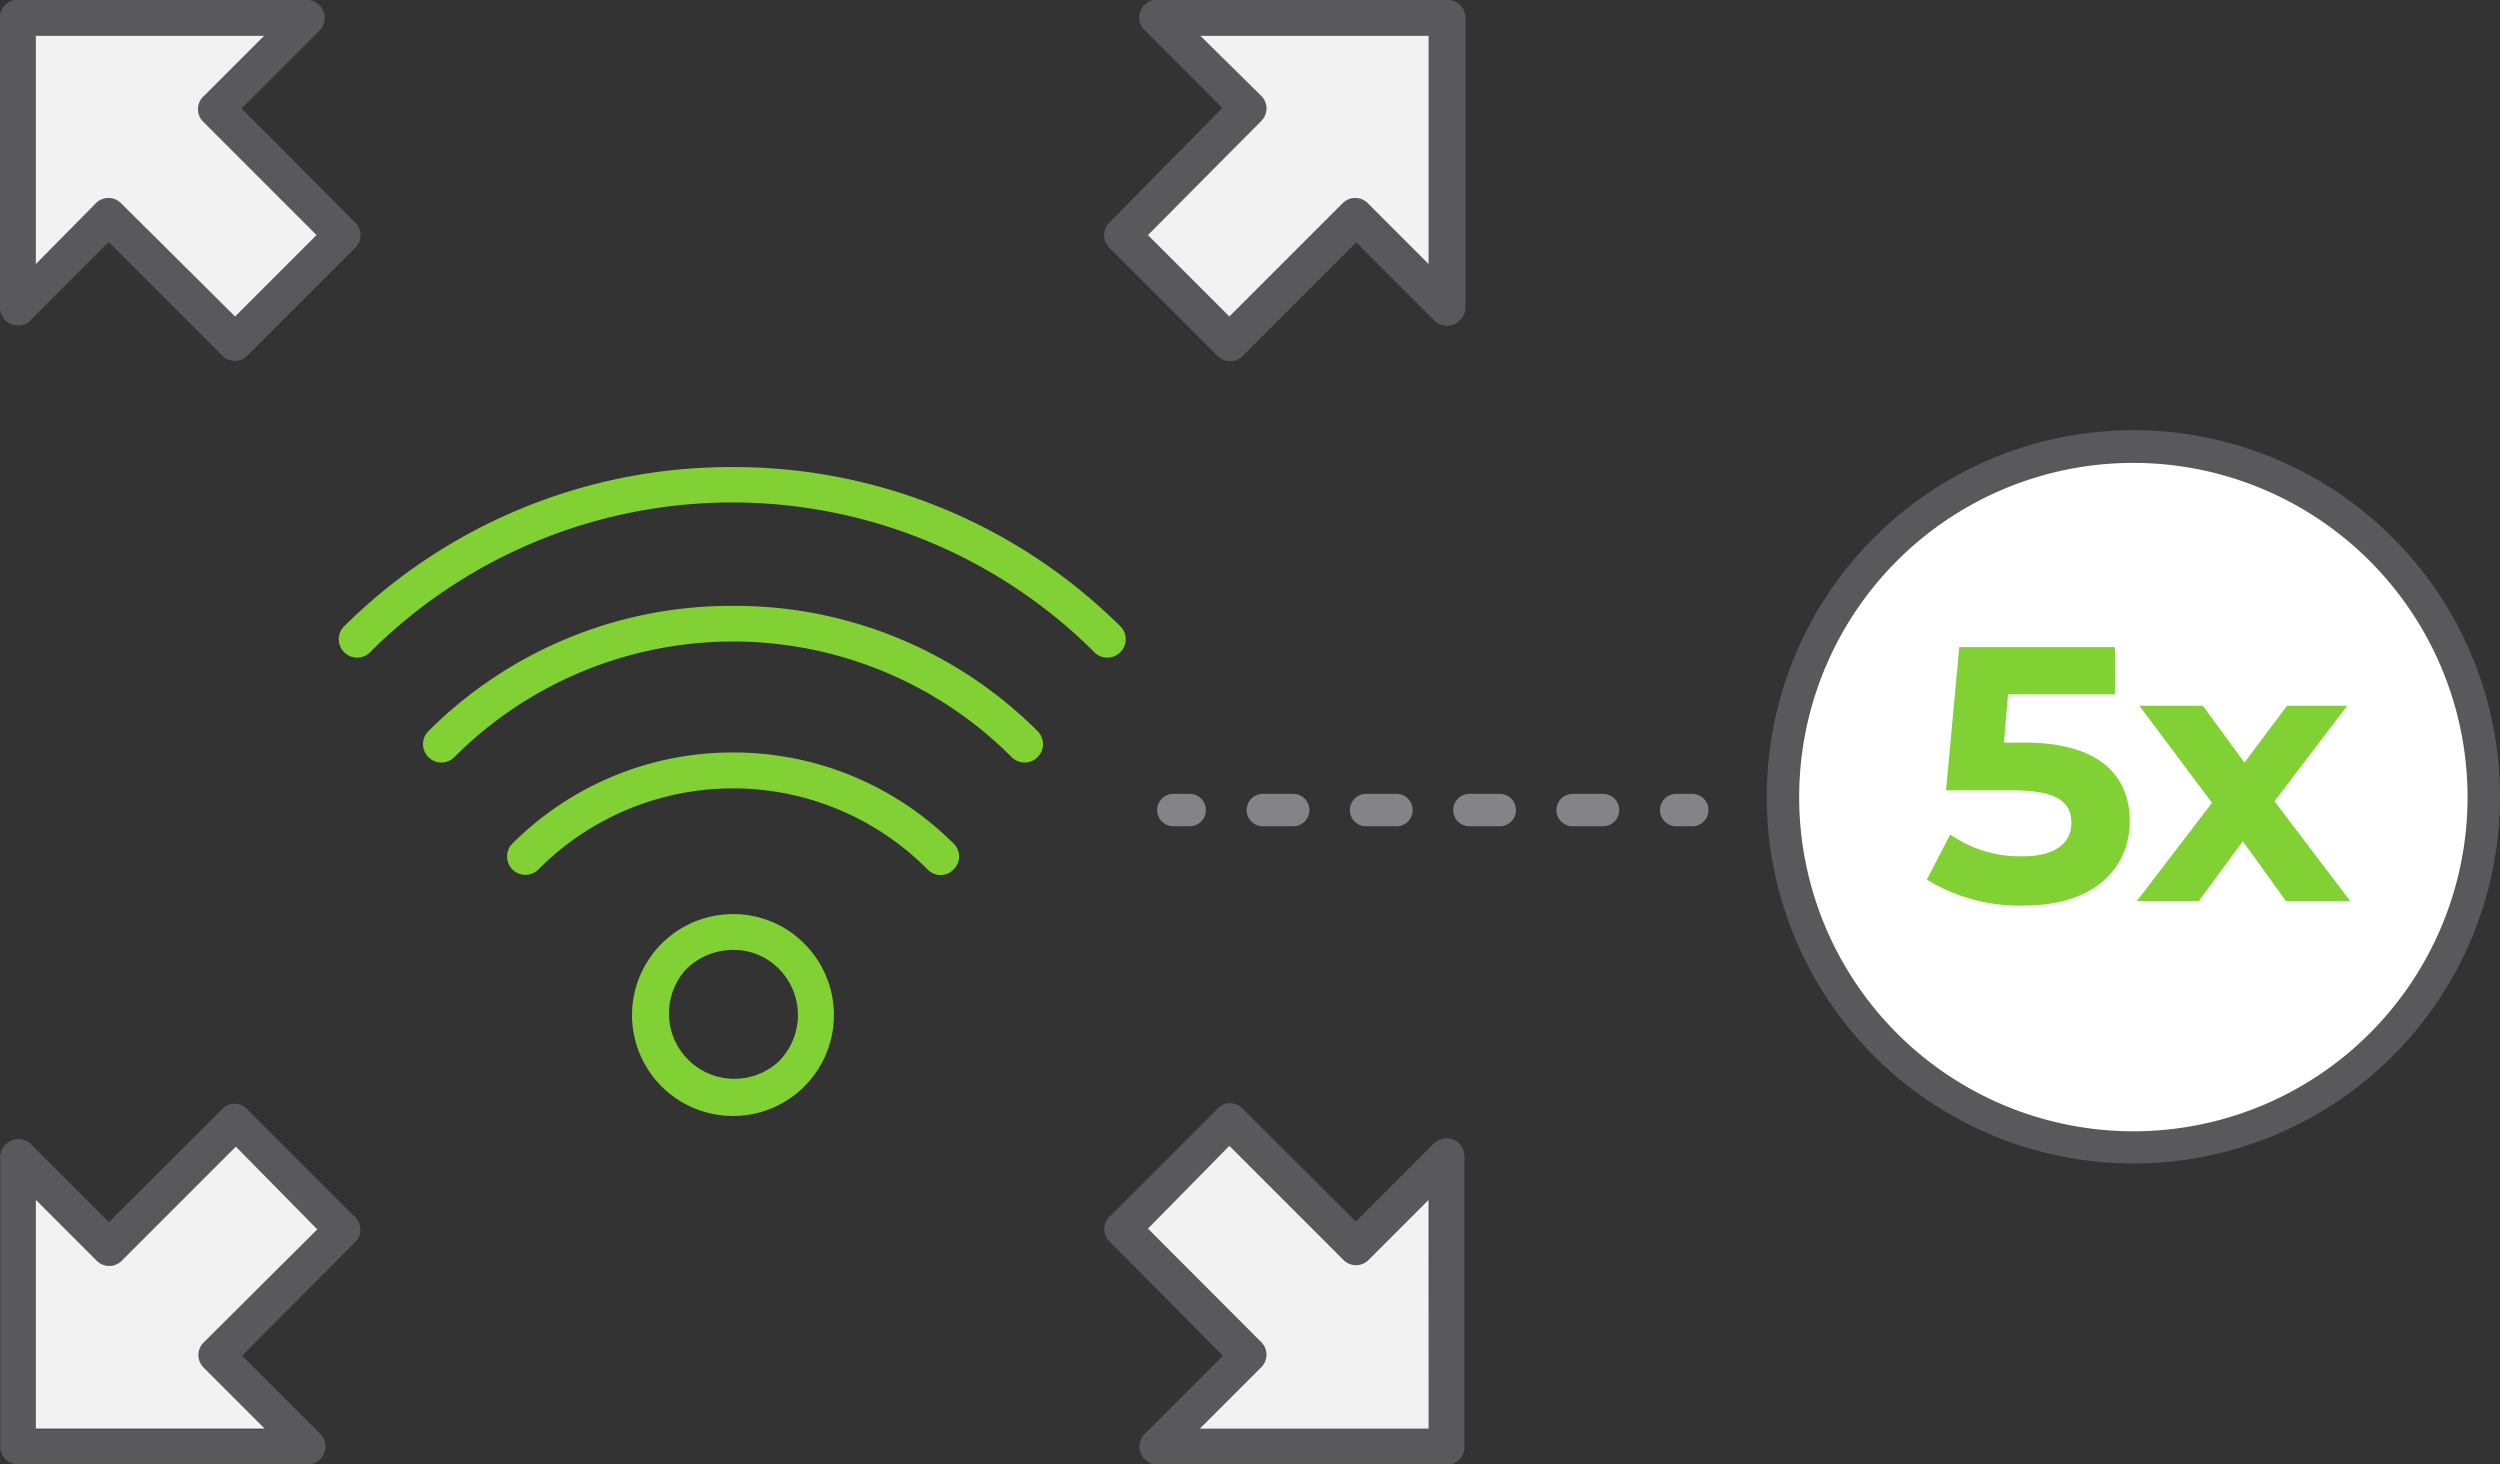 <?xml version="1.0" encoding="UTF-8"?> <svg xmlns="http://www.w3.org/2000/svg" viewBox="0 0 96.35 56.44"><rect x="0" y="0" width="96.35" height="56.44" fill="#333333" stroke="none"/><defs><style>.cls-1{fill:#59595c;}.cls-2{fill:#f2f2f2;}.cls-3{fill:#81d135;}.cls-4{fill:#fff;}.cls-5,.cls-6{fill:none;stroke:#848487;stroke-linecap:round;stroke-linejoin:round;stroke-width:1.25px;}.cls-6{stroke-dasharray:1.17 2.81;}</style></defs><title>Long Range Wireless Solution</title><g id="Layer_2" data-name="Layer 2"><path class="cls-1" d="M13.67,8.56,9.31,4.18l3-3A.69.69,0,0,0,11.86,0H.56A.68.68,0,0,0,0,.69V11.84a.68.68,0,0,0,.67.7.68.68,0,0,0,.52-.21l3-3,4.36,4.36a.68.68,0,0,0,1,0l4.14-4.14A.68.68,0,0,0,13.67,8.56ZM9.06,12.2,4.68,7.85a.68.68,0,0,0-1,0L1.38,10.18V1.38h8.8L7.85,3.71a.68.68,0,0,0,0,1L12.2,9.06ZM55.75,0H44.45a.69.69,0,0,0-.53.82.64.64,0,0,0,.19.34l3,3L42.77,8.56a.68.68,0,0,0,0,1l4.14,4.14a.68.68,0,0,0,1,0l4.36-4.36,3,3a.69.69,0,0,0,1,0,.69.69,0,0,0,.21-.51V.69A.69.69,0,0,0,55.75,0Zm-.69,10.18L52.73,7.85a.68.68,0,0,0-1,0L47.38,12.2,44.24,9.06l4.35-4.38a.68.68,0,0,0,0-1L46.26,1.38h8.8ZM13.67,46.89,9.53,42.75a.69.69,0,0,0-.62-.2.65.65,0,0,0-.35.2L4.2,47.1l-3-3a.7.7,0,0,0-1.19.5V55.75a.69.69,0,0,0,.69.69H11.86a.68.68,0,0,0,.68-.7.67.67,0,0,0-.21-.49l-3-3,4.36-4.38A.68.68,0,0,0,13.67,46.89ZM7.85,51.74a.68.68,0,0,0,0,1l2.35,2.35H1.38V46.24l2.33,2.33a.68.68,0,0,0,1,0l4.38-4.38,3.14,3.19Zm47.92-7.87a.76.76,0,0,0-.52.21l-3,3-4.36-4.35a.69.69,0,0,0-.65-.2.72.72,0,0,0-.32.2l-4.14,4.14a.68.68,0,0,0,0,1l4.35,4.38-3,3a.69.69,0,0,0,0,1,.71.71,0,0,0,.49.21H55.75a.69.69,0,0,0,.69-.69V44.58A.69.69,0,0,0,55.77,43.87Zm-.71,11.19H46.24l2.35-2.35a.68.68,0,0,0,0-1l-4.35-4.36,3.14-3.19,4.38,4.38a.68.68,0,0,0,1,0l2.33-2.33Z"></path><path class="cls-2" d="M12.2,9.06,9.06,12.2,4.68,7.85a.68.68,0,0,0-1,0L1.38,10.18V1.38h8.8L7.85,3.71a.68.68,0,0,0,0,1Z"></path><path class="cls-2" d="M55.06,1.38v8.8L52.73,7.85a.68.68,0,0,0-1,0L47.38,12.2,44.24,9.06l4.35-4.38a.68.68,0,0,0,0-1L46.26,1.38Z"></path><path class="cls-2" d="M55.06,46.24v8.82H46.24l2.35-2.35a.68.68,0,0,0,0-1l-4.35-4.36,3.14-3.19,4.38,4.38a.68.68,0,0,0,1,0Z"></path><path class="cls-2" d="M7.85,52.71l2.35,2.35H1.38V46.24l2.33,2.33a.68.68,0,0,0,1,0l4.38-4.38,3.14,3.19L7.85,51.74A.68.68,0,0,0,7.85,52.71Z"></path><path class="cls-3" d="M28.22,18a21.15,21.15,0,0,0-15,6.18.71.71,0,0,0,1,1,19.76,19.76,0,0,1,28,0,.71.71,0,0,0,1-1A21.15,21.15,0,0,0,28.22,18Z"></path><path class="cls-3" d="M28.22,23.35a16.49,16.49,0,0,0-11.71,4.83.69.69,0,0,0,1,1h0a15.17,15.17,0,0,1,21.48,0,.69.69,0,0,0,1-1h0A16.49,16.49,0,0,0,28.22,23.35Z"></path><path class="cls-3" d="M28.22,29a12,12,0,0,0-8.47,3.51.69.69,0,1,0,1,1,10.56,10.56,0,0,1,15,0,.69.69,0,0,0,1,0,.69.69,0,0,0,0-1A12,12,0,0,0,28.22,29Z"></path><path class="cls-3" d="M31,36.37a3.85,3.85,0,0,0-2.76-1.14A3.89,3.89,0,1,0,31,36.37Zm-1,4.55a2.52,2.52,0,0,1-3.56-3.56,2.56,2.56,0,0,1,1.79-.75,2.45,2.45,0,0,1,1.79.73A2.53,2.53,0,0,1,30,40.92Z"></path><circle class="cls-4" cx="82.22" cy="30.72" r="13.5"></circle><path class="cls-1" d="M82.22,44.84A14.13,14.13,0,1,1,96.35,30.72,14.13,14.13,0,0,1,82.22,44.84Zm0-27A12.88,12.88,0,1,0,95.1,30.72,12.89,12.89,0,0,0,82.22,17.84Z"></path><path class="cls-3" d="M82.08,31.65c0,1.74-1.28,3.25-4.08,3.25a6.81,6.81,0,0,1-3.74-1l.9-1.74A4.7,4.7,0,0,0,78,33c1.13,0,1.83-.47,1.83-1.27s-.5-1.27-2.28-1.27H75l.51-5.52h6v1.82H77.39l-.16,1.86H78C80.93,28.61,82.08,29.91,82.08,31.65Z"></path><path class="cls-3" d="M88.1,34.73l-1.66-2.31-1.7,2.31H82.35l2.9-3.79-2.8-3.74H84.9l1.6,2.19,1.64-2.19h2.32l-2.8,3.68,2.92,3.85Z"></path><line class="cls-5" x1="65.22" y1="31.22" x2="64.6" y2="31.22"></line><line class="cls-6" x1="61.78" y1="31.22" x2="47.25" y2="31.22"></line><line class="cls-5" x1="45.85" y1="31.22" x2="45.22" y2="31.22"></line></g></svg> 